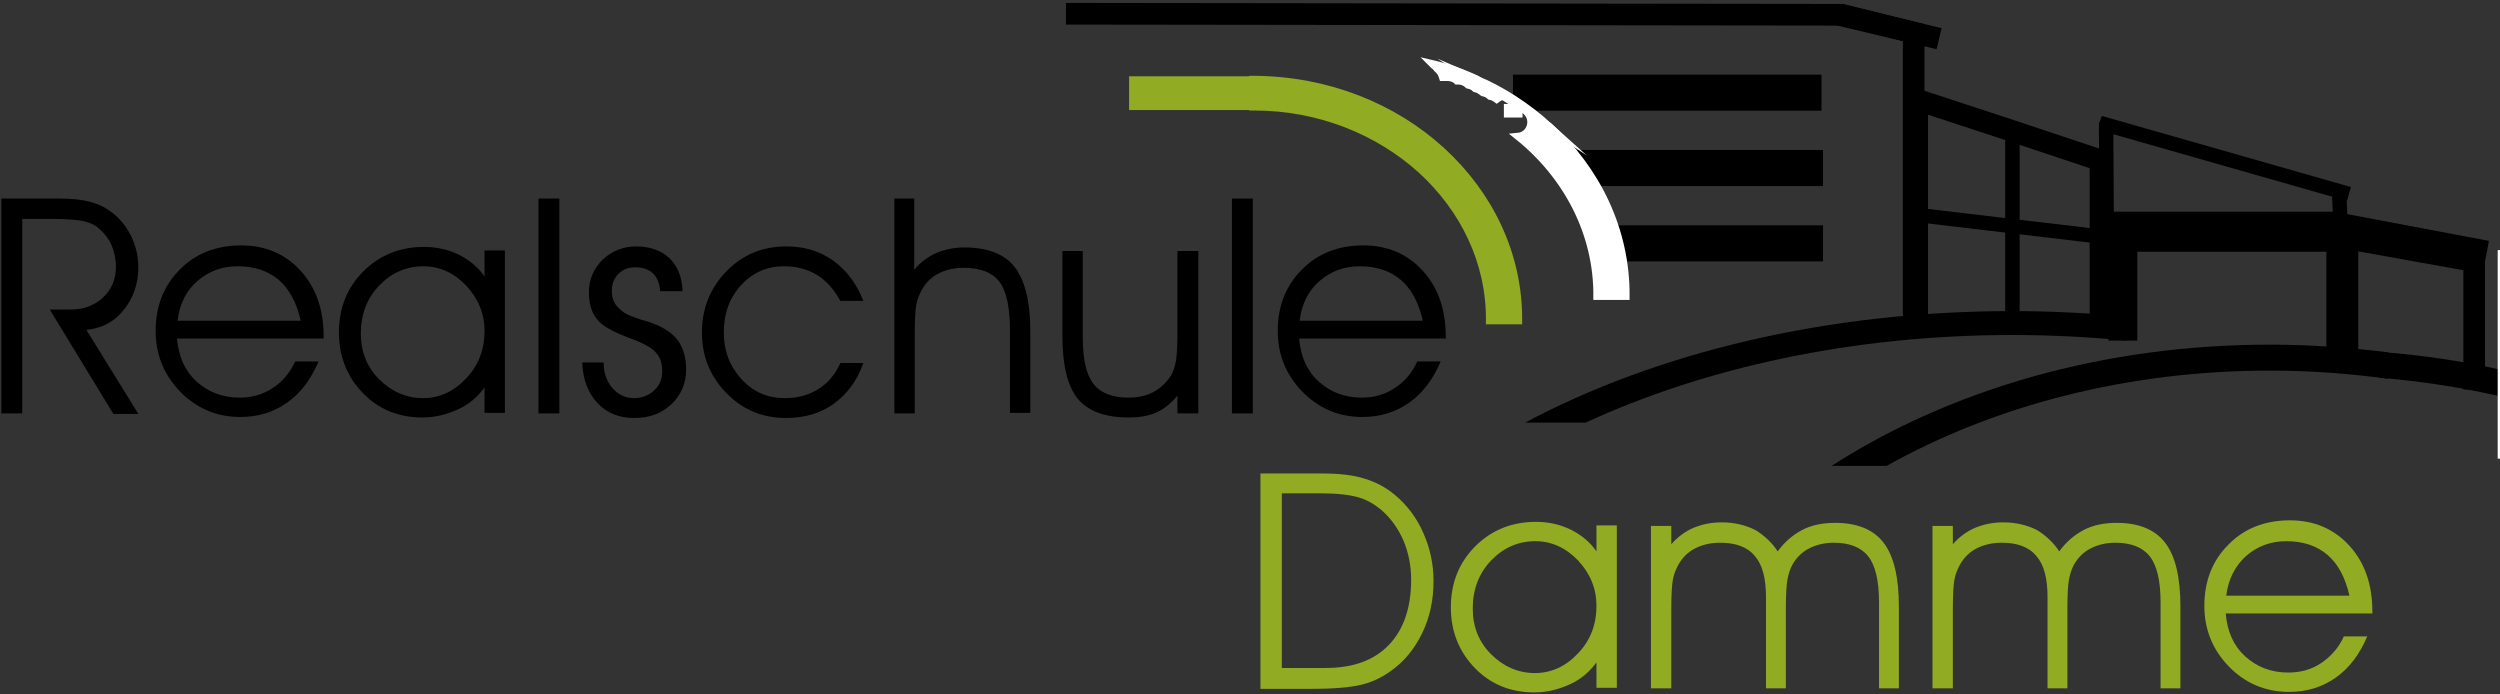 <?xml version="1.0" encoding="utf-8"?>
<svg xmlns="http://www.w3.org/2000/svg" version="1.1" width="180" height="50"><rect width="100%" height="100%" fill="#333333" stroke="none"/><svg xmlns:xlink="http://www.w3.org/1999/xlink" version="1.1" id="Ebene_1" x="0" y="0" viewBox="0 0 490.7 136.4" style="enable-background:new 0 0 490.7 136.4;" xml:space="preserve" width="180" height="50">
<style type="text/css">
	.st0{fill:#91AB22;}
	.st1{fill:none;stroke:#91AB22;stroke-width:1.417;stroke-miterlimit:22.926;}
	.st2{fill:none;stroke:#000000;stroke-width:4.252;stroke-miterlimit:22.926;}
	.st3{fill:none;stroke:#000000;stroke-width:2.835;stroke-miterlimit:22.926;}
	.st4{fill:none;stroke:#000000;stroke-width:5.669;stroke-miterlimit:22.926;}
	.st5{fill:none;stroke:#91AB22;stroke-width:6.633;stroke-miterlimit:22.926;}
	.st6{fill:none;stroke:#000000;stroke-width:7.087;stroke-miterlimit:22.926;}
	.st7{fill:#FFFFFF;}
	.st8{fill:none;stroke:#FFFFFF;stroke-width:1.417;stroke-miterlimit:22.926;}
	.st9{fill-rule:evenodd;clip-rule:evenodd;fill:#FFFFFF;}
	.st10{fill:none;stroke:#FFFFFF;stroke-width:0.567;stroke-miterlimit:22.926;}
	.st11{fill:none;stroke:#000000;stroke-width:0.567;stroke-miterlimit:22.926;}
	.st12{fill-rule:evenodd;clip-rule:evenodd;}
</style>
<g>
	<path class="st0" d="M247.5,93h12c3.3,0,6.1,0.3,8.3,1c2.3,0.7,4.2,1.7,6,3.2c2.4,2,4.3,4.5,5.6,7.5c1.3,2.9,2,6.1,2,9.4   c0,3.7-0.7,7.1-2.2,10.2c-1.5,3.1-3.5,5.6-6.2,7.5c-1.8,1.3-3.7,2.2-5.8,2.7c-2.1,0.5-5.3,0.8-9.6,0.8h-10.2V93z M251.6,97v34.2   h8.6c5.4,0,9.5-1.5,12.4-4.5s4.4-7.3,4.4-12.8c0-2.8-0.5-5.3-1.5-7.7c-1-2.3-2.4-4.3-4.2-5.9c-1.4-1.2-2.9-2.1-4.6-2.6   c-1.7-0.5-4.2-0.8-7.4-0.8H251.6z"/>
	<path class="st0" d="M313.4,130.1c-1.3,1.8-3,3.3-5.2,4.3c-2.2,1-4.5,1.6-7,1.6c-4.7,0-8.6-1.6-11.7-4.8c-3.1-3.2-4.7-7.2-4.7-11.9   c0-4.8,1.6-8.8,4.8-12c3.2-3.2,7.2-4.8,11.9-4.8c2.5,0,4.7,0.5,6.8,1.5c2,1,3.8,2.4,5.1,4.3v-5.1h4v31.9h-4V130.1z M313.4,119   c0-3.4-1.2-6.3-3.6-8.9c-2.4-2.5-5.2-3.8-8.4-3.8c-3.4,0-6.3,1.3-8.7,3.8c-2.4,2.5-3.6,5.7-3.6,9.4c0,3.6,1.2,6.6,3.6,9   s5.3,3.7,8.6,3.7c3.2,0,6.1-1.3,8.5-3.9C312.2,125.8,313.4,122.7,313.4,119z"/>
	<path class="st0" d="M349,108.3c1.3-1.8,2.9-3.2,4.8-4.2s4.1-1.4,6.5-1.4c4.3,0,7.5,1.3,9.5,3.9c2,2.6,3,6.8,3,12.5v16.1h-3.9   v-16.9c0-4.2-0.7-7.2-2.1-9s-3.7-2.7-6.8-2.7c-1.8,0-3.4,0.4-4.8,1.1c-1.4,0.7-2.5,1.8-3.3,3.2c-0.5,0.9-0.8,1.9-1,3   s-0.3,3.1-0.3,5.8v15.5h-3.9v-17.9c0-3.7-0.7-6.4-2.2-8.1c-1.5-1.8-3.8-2.6-6.8-2.6c-1.9,0-3.5,0.4-4.9,1.1   c-1.4,0.7-2.5,1.8-3.3,3.2c-0.5,0.9-0.9,1.9-1.1,3s-0.3,3.1-0.3,5.8v15.5h-4v-31.9h4v3.6c1.2-1.4,2.7-2.5,4.3-3.2   c1.7-0.7,3.5-1.1,5.6-1.1c2.4,0,4.6,0.5,6.6,1.5C346.4,105.2,347.9,106.6,349,108.3z"/>
	<path class="st0" d="M404.3,108.3c1.3-1.8,2.9-3.2,4.8-4.2s4.1-1.4,6.5-1.4c4.3,0,7.5,1.3,9.5,3.9c2,2.6,3,6.8,3,12.5v16.1h-3.9   v-16.9c0-4.2-0.7-7.2-2.1-9s-3.7-2.7-6.8-2.7c-1.8,0-3.4,0.4-4.8,1.1c-1.4,0.7-2.5,1.8-3.3,3.2c-0.5,0.9-0.8,1.9-1,3   s-0.3,3.1-0.3,5.8v15.5h-3.9v-17.9c0-3.7-0.7-6.4-2.2-8.1c-1.5-1.8-3.8-2.6-6.8-2.6c-1.9,0-3.5,0.4-4.9,1.1   c-1.4,0.7-2.5,1.8-3.3,3.2c-0.5,0.9-0.9,1.9-1.1,3s-0.3,3.1-0.3,5.8v15.5h-4v-31.9h4v3.6c1.2-1.4,2.7-2.5,4.3-3.2   c1.7-0.7,3.5-1.1,5.6-1.1c2.4,0,4.6,0.5,6.6,1.5C401.7,105.2,403.2,106.6,404.3,108.3z"/>
	<path class="st0" d="M465.8,120.5H437c0.3,3.5,1.5,6.3,3.8,8.4c2.3,2.1,5.1,3.2,8.5,3.2c2.4,0,4.6-0.6,6.5-1.9s3.4-3,4.4-5.2h4.6   c-1.5,3.5-3.5,6.2-6.2,8.1c-2.7,1.9-5.7,2.8-9.2,2.8c-4.6,0-8.6-1.7-11.8-5s-4.8-7.3-4.8-11.9c0-4.9,1.6-8.9,4.7-12   c3.1-3.2,7.2-4.8,12.1-4.8c4.8,0,8.7,1.7,11.7,5c3,3.3,4.5,7.6,4.5,12.9V120.5z M461.3,117c-0.8-3.5-2.2-6.2-4.3-8   c-2.1-1.8-4.8-2.7-8.1-2.7c-3.1,0-5.7,1-7.9,2.9c-2.1,1.9-3.5,4.5-3.9,7.8H461.3z"/>
</g>
<g>
	<path d="M4.2,43.1v38.1H0.1V39h11.3c2.5,0,4.5,0.2,6,0.6c1.5,0.4,2.9,1,4.1,1.9c1.7,1.2,3,2.8,4,4.7c1,2,1.5,4.1,1.5,6.3   c0,3.3-1,6.1-2.9,8.4c-1.9,2.4-4.4,3.6-7.3,3.9l10.2,16.5h-4.9L9.6,60.8h4c2.7,0,4.8-0.8,6.5-2.4s2.5-3.6,2.5-6   c0-1.5-0.3-2.8-0.8-4.1c-0.5-1.2-1.3-2.3-2.3-3.2c-0.8-0.8-1.8-1.3-3-1.6c-1.2-0.3-3.3-0.5-6.3-0.5H4.2z"/>
</g>
<g>
	<path d="M63.4,66.5H34.6c0.3,3.5,1.5,6.3,3.8,8.4s5.1,3.2,8.5,3.2c2.4,0,4.6-0.6,6.5-1.9c1.9-1.2,3.4-3,4.4-5.2h4.6   c-1.5,3.5-3.5,6.2-6.2,8.1c-2.7,1.9-5.7,2.8-9.2,2.8c-4.6,0-8.6-1.7-11.8-5c-3.2-3.3-4.8-7.3-4.8-11.9c0-4.9,1.6-8.9,4.7-12   c3.1-3.2,7.2-4.8,12.1-4.8c4.8,0,8.7,1.7,11.7,5s4.5,7.6,4.5,12.9V66.5z M58.9,63c-0.8-3.5-2.2-6.2-4.3-8c-2.1-1.8-4.8-2.7-8.1-2.7   c-3.1,0-5.7,1-7.9,2.9s-3.5,4.5-3.9,7.8H58.9z"/>
	<path d="M95,76.1c-1.3,1.8-3,3.3-5.2,4.3c-2.2,1-4.5,1.6-7,1.6c-4.7,0-8.6-1.6-11.7-4.8c-3.1-3.2-4.7-7.2-4.7-11.9   c0-4.8,1.6-8.8,4.8-12c3.2-3.2,7.2-4.8,11.9-4.8c2.5,0,4.7,0.5,6.8,1.5c2,1,3.8,2.4,5.1,4.3v-5.1h4v31.9h-4V76.1z M95,65   c0-3.4-1.2-6.3-3.6-8.9c-2.4-2.5-5.2-3.8-8.4-3.8c-3.4,0-6.3,1.3-8.7,3.8c-2.4,2.5-3.6,5.7-3.6,9.4c0,3.6,1.2,6.6,3.6,9   s5.3,3.7,8.6,3.7c3.2,0,6.1-1.3,8.5-3.9C93.8,71.8,95,68.7,95,65z"/>
	<path d="M105.6,81.2V39h4.1v42.2H105.6z"/>
	<path d="M114.2,71.2h4.2v0.1c0,2,0.6,3.6,1.7,4.9c1.1,1.3,2.6,2,4.2,2c1.6,0,2.9-0.5,4-1.5c1.1-1,1.6-2.3,1.6-3.8   c0-1.5-0.4-2.8-1.3-3.7c-0.8-0.9-2.4-1.8-4.6-2.6c-3.5-1.3-5.9-2.5-6.9-3.9c-1.1-1.3-1.6-3.1-1.6-5.3c0-2.5,0.9-4.6,2.7-6.4   c1.8-1.7,4-2.6,6.6-2.6c2.7,0,4.9,0.8,6.5,2.3c1.6,1.5,2.5,3.7,2.6,6.5h-4.4c-0.1-1.5-0.6-2.7-1.4-3.5c-0.9-0.8-2-1.2-3.5-1.2   c-1.3,0-2.4,0.4-3.3,1.3s-1.3,2-1.3,3.4c0,0.9,0.2,1.7,0.6,2.4c0.4,0.6,1,1.2,1.8,1.8c0.8,0.5,1.9,0.9,3.4,1.4c1.5,0.4,2.5,0.8,3,1   c2,0.9,3.5,2,4.4,3.4c0.9,1.4,1.4,3.2,1.4,5.4c0,2.7-1,5-2.9,6.8c-1.9,1.8-4.3,2.7-7.3,2.7c-3,0-5.4-1-7.2-2.9   C115.3,77.1,114.3,74.5,114.2,71.2z"/>
	<path d="M164.9,59.1c-1.3-2.3-2.8-4-4.6-5.1s-4-1.7-6.5-1.7c-3.3,0-6.1,1.2-8.4,3.7c-2.3,2.5-3.4,5.6-3.4,9.3   c0,3.7,1.2,6.7,3.5,9.2c2.3,2.5,5.1,3.7,8.5,3.7c2.5,0,4.7-0.6,6.6-1.8c1.9-1.2,3.3-2.9,4.3-5.1h4.5c-1.2,3.5-3.2,6.1-5.8,8   c-2.6,1.9-5.8,2.8-9.4,2.8c-4.6,0-8.5-1.6-11.7-4.9c-3.2-3.3-4.8-7.2-4.8-11.9c0-4.7,1.6-8.7,4.8-12c3.2-3.3,7.1-4.9,11.8-4.9   c3.5,0,6.5,0.9,9.2,2.8c2.6,1.9,4.6,4.5,5.9,7.9H164.9z"/>
	<path d="M175.4,39h4V53c1.2-1.5,2.6-2.5,4.3-3.3c1.7-0.7,3.5-1.1,5.6-1.1c4.5,0,7.8,1.3,9.8,3.8c2,2.6,3.1,6.7,3.1,12.5v16.2h-4   V64.9c0-4.6-0.7-7.8-2.1-9.6c-1.4-1.8-3.7-2.7-7-2.7c-1.9,0-3.5,0.4-4.9,1.1c-1.4,0.7-2.5,1.8-3.3,3.2c-0.5,0.9-0.9,1.9-1.1,3   s-0.3,3.1-0.3,5.8v15.5h-4V39z"/>
	<path d="M208.5,49.3h4v16.9c0,4.4,0.7,7.4,2.1,9.2c1.4,1.8,3.7,2.7,7,2.7c1.8,0,3.5-0.4,4.8-1.1s2.5-1.8,3.4-3.2   c0.5-0.8,0.8-1.8,1-2.9c0.2-1.1,0.3-3.1,0.3-5.9V49.3h4.1v31.9h-4.1v-3.5c-1.2,1.5-2.6,2.6-4.1,3.3c-1.5,0.7-3.4,1-5.5,1   c-4.6,0-7.9-1.2-10-3.7c-2-2.5-3-6.6-3-12.4V49.3z"/>
	<path d="M241.8,81.2V39h4.1v42.2H241.8z"/>
	<path d="M283.8,66.5H255c0.3,3.5,1.5,6.3,3.8,8.4s5.1,3.2,8.5,3.2c2.4,0,4.6-0.6,6.5-1.9c1.9-1.2,3.4-3,4.4-5.2h4.6   c-1.5,3.5-3.5,6.2-6.2,8.1c-2.7,1.9-5.7,2.8-9.2,2.8c-4.6,0-8.6-1.7-11.8-5c-3.2-3.3-4.8-7.3-4.8-11.9c0-4.9,1.6-8.9,4.7-12   c3.1-3.2,7.2-4.8,12.1-4.8c4.8,0,8.7,1.7,11.7,5c3,3.3,4.5,7.6,4.5,12.9V66.5z M279.3,63c-0.8-3.5-2.2-6.2-4.3-8   c-2.1-1.8-4.8-2.7-8.1-2.7c-3.1,0-5.7,1-7.9,2.9s-3.5,4.5-3.9,7.8H279.3z"/>
</g>
<path class="st0" d="M245.9,15.6h0.3c14.4,0.1,27.4,5.4,36.8,14c9.4,8.6,15.2,20.4,15.1,33.4l-5.7,0c0.1-11.6-5.1-22-13.4-29.6  c-8.4-7.6-20-12.4-32.8-12.4h-0.3V15.6z"/>
<path class="st1" d="M245.9,15.6h0.3c14.4,0.1,27.4,5.4,36.8,14c9.4,8.6,15.2,20.4,15.1,33.4l-5.7,0c0.1-11.6-5.1-22-13.4-29.6  c-8.4-7.6-20-12.4-32.8-12.4h-0.3V15.6z"/>
<path d="M395.1,61.1c7.7,0,15.2,0.4,22.5,1.1v4.7c-7.3-0.7-14.9-1.1-22.5-1.1c-31.4,0-60.4,6.4-83.8,17.2h-11.9  C325.1,69.3,358.6,61.1,395.1,61.1"/>
<path d="M446.1,67.7c7.8,0,15.4,0.6,22.8,1.5v5.2c-7.4-1-15-1.6-22.8-1.6c-28.4-0.1-54.6,6.9-75.7,18.7l-10.8,0  C382.9,76.5,413.1,67.6,446.1,67.7"/>
<polyline class="st2" points="376.4,61.7 376.4,42.7 376.4,19.6 395.6,25.9 412.4,31.5 412.4,65.7 "/>
<line class="st3" x1="395.1" y1="25.5" x2="395.1" y2="61.2"/>
<line class="st3" x1="375.4" y1="42.1" x2="413.5" y2="46.6"/>
<polyline class="st4" points="416.2,66.1 416.2,46.5 459.6,46.5 459.6,69.8 "/>
<polyline class="st4" points="416.8,66.9 416.8,46.6 460.2,46.6 460.2,70.7 "/>
<path d="M490.9,72.6c-7.6-1.7-15.1-2.8-22.6-3.4l-1.1,5c7.4,0.6,15,1.7,22.6,3.4c3.4,0.7,6.8,1.6,10,2.5  C499.9,72.8,498.9,74.4,490.9,72.6"/>
<polyline class="st2" points="485.8,76.5 485.8,51.3 462.4,47.1 "/>
<line class="st2" x1="458.1" y1="43.7" x2="488.3" y2="49.4"/>
<line class="st2" x1="413.9" y1="43.7" x2="460.6" y2="43.7"/>
<line class="st3" x1="412.5" y1="24.2" x2="461.2" y2="38.1"/>
<line class="st2" x1="361" y1="2.9" x2="380.7" y2="7.6"/>
<line class="st3" x1="413.7" y1="60.4" x2="413.5" y2="24"/>
<line class="st3" x1="459.6" y1="45.1" x2="459.3" y2="38.6"/>
<polyline class="st2" points="375.7,61.7 375.7,6.4 361.6,2.9 209.2,2.7 "/>
<line class="st5" x1="245.6" y1="18.3" x2="221.6" y2="18.3"/>
<line class="st6" x1="297" y1="18.2" x2="357.6" y2="18.2"/>
<line class="st6" x1="308.9" y1="33" x2="357.9" y2="33"/>
<line class="st6" x1="315.4" y1="47.8" x2="357.9" y2="47.8"/>
<path class="st7" d="M289.6,17.4c-0.4-0.4-0.9-0.6-1.4-0.7c-0.5-0.5-1.2-0.8-1.9-0.8h-0.3c-0.5-0.5-1.2-0.7-1.9-0.7h-0.8h-0.1  c-0.2-0.7-0.6-1.3-1.1-1.7c-0.2-0.3-0.4-0.5-0.7-0.7c-0.1-0.1-0.2-0.2-0.3-0.3c3,0.7,5.9,1.7,8.7,3l5.3,3.4  c-0.5,0.1-0.9,0.3-1.3,0.6c-0.4-0.3-0.8-0.5-1.3-0.6c-0.4-0.4-0.9-0.6-1.4-0.7C290.6,17.8,290.1,17.5,289.6,17.4z M304.1,24.8  c9.4,8.6,15.2,20.4,15.1,33.4l-5.7,0c0.1-12.4-5.9-23.7-15.5-31.4l0,0c2.2-0.2,3.3-2.8,1.9-4.6L304.1,24.8z"/>
<path class="st8" d="M289.6,17.4c-0.4-0.4-0.9-0.6-1.4-0.7c-0.5-0.5-1.2-0.8-1.9-0.8h-0.3c-0.5-0.5-1.2-0.7-1.9-0.7h-0.8h-0.1  c-0.2-0.7-0.6-1.3-1.1-1.7c-0.2-0.3-0.4-0.5-0.7-0.7c-0.1-0.1-0.2-0.2-0.3-0.3c3,0.7,5.9,1.7,8.7,3l5.3,3.4  c-0.5,0.1-0.9,0.3-1.3,0.6c-0.4-0.3-0.8-0.5-1.3-0.6c-0.4-0.4-0.9-0.6-1.4-0.7C290.6,17.8,290.1,17.5,289.6,17.4z M304.1,24.8  c9.4,8.6,15.2,20.4,15.1,33.4l-5.7,0c0.1-12.4-5.9-23.7-15.5-31.4l0,0c2.2-0.2,3.3-2.8,1.9-4.6L304.1,24.8z"/>
<path class="st7" d="M289.7,15.5c5.4,2.3,10.2,5.5,14.4,9.3l-5-3.3c-0.2-0.3-0.6-0.7-0.9-0.8c-0.2-0.1-0.3-0.2-0.5-0.3  c-0.2-0.1-0.5-0.3-0.8-0.3L289.7,15.5z"/>
<path class="st8" d="M289.7,15.5c5.4,2.3,10.2,5.5,14.4,9.3l-5-3.3c-0.2-0.3-0.6-0.7-0.9-0.8c-0.2-0.1-0.3-0.2-0.5-0.3  c-0.2-0.1-0.5-0.3-0.8-0.3L289.7,15.5z"/>
<rect x="295.5" y="20.7" class="st9" width="3.1" height="2.1"/>
<rect x="295.5" y="20.7" class="st10" width="3.1" height="2.1"/>
<rect x="412.2" y="23.4" transform="matrix(0.315 -0.949 0.949 0.315 260.475 407.832)" class="st11" width="0.9" height="0.3"/>
<rect x="490.7" y="49.4" class="st10" width="21.9" height="40.4"/>
<rect x="373.9" y="58.9" class="st12" width="4.3" height="4.9"/>
<rect x="373.9" y="58.9" class="st11" width="4.3" height="4.9"/>
</svg></svg>
